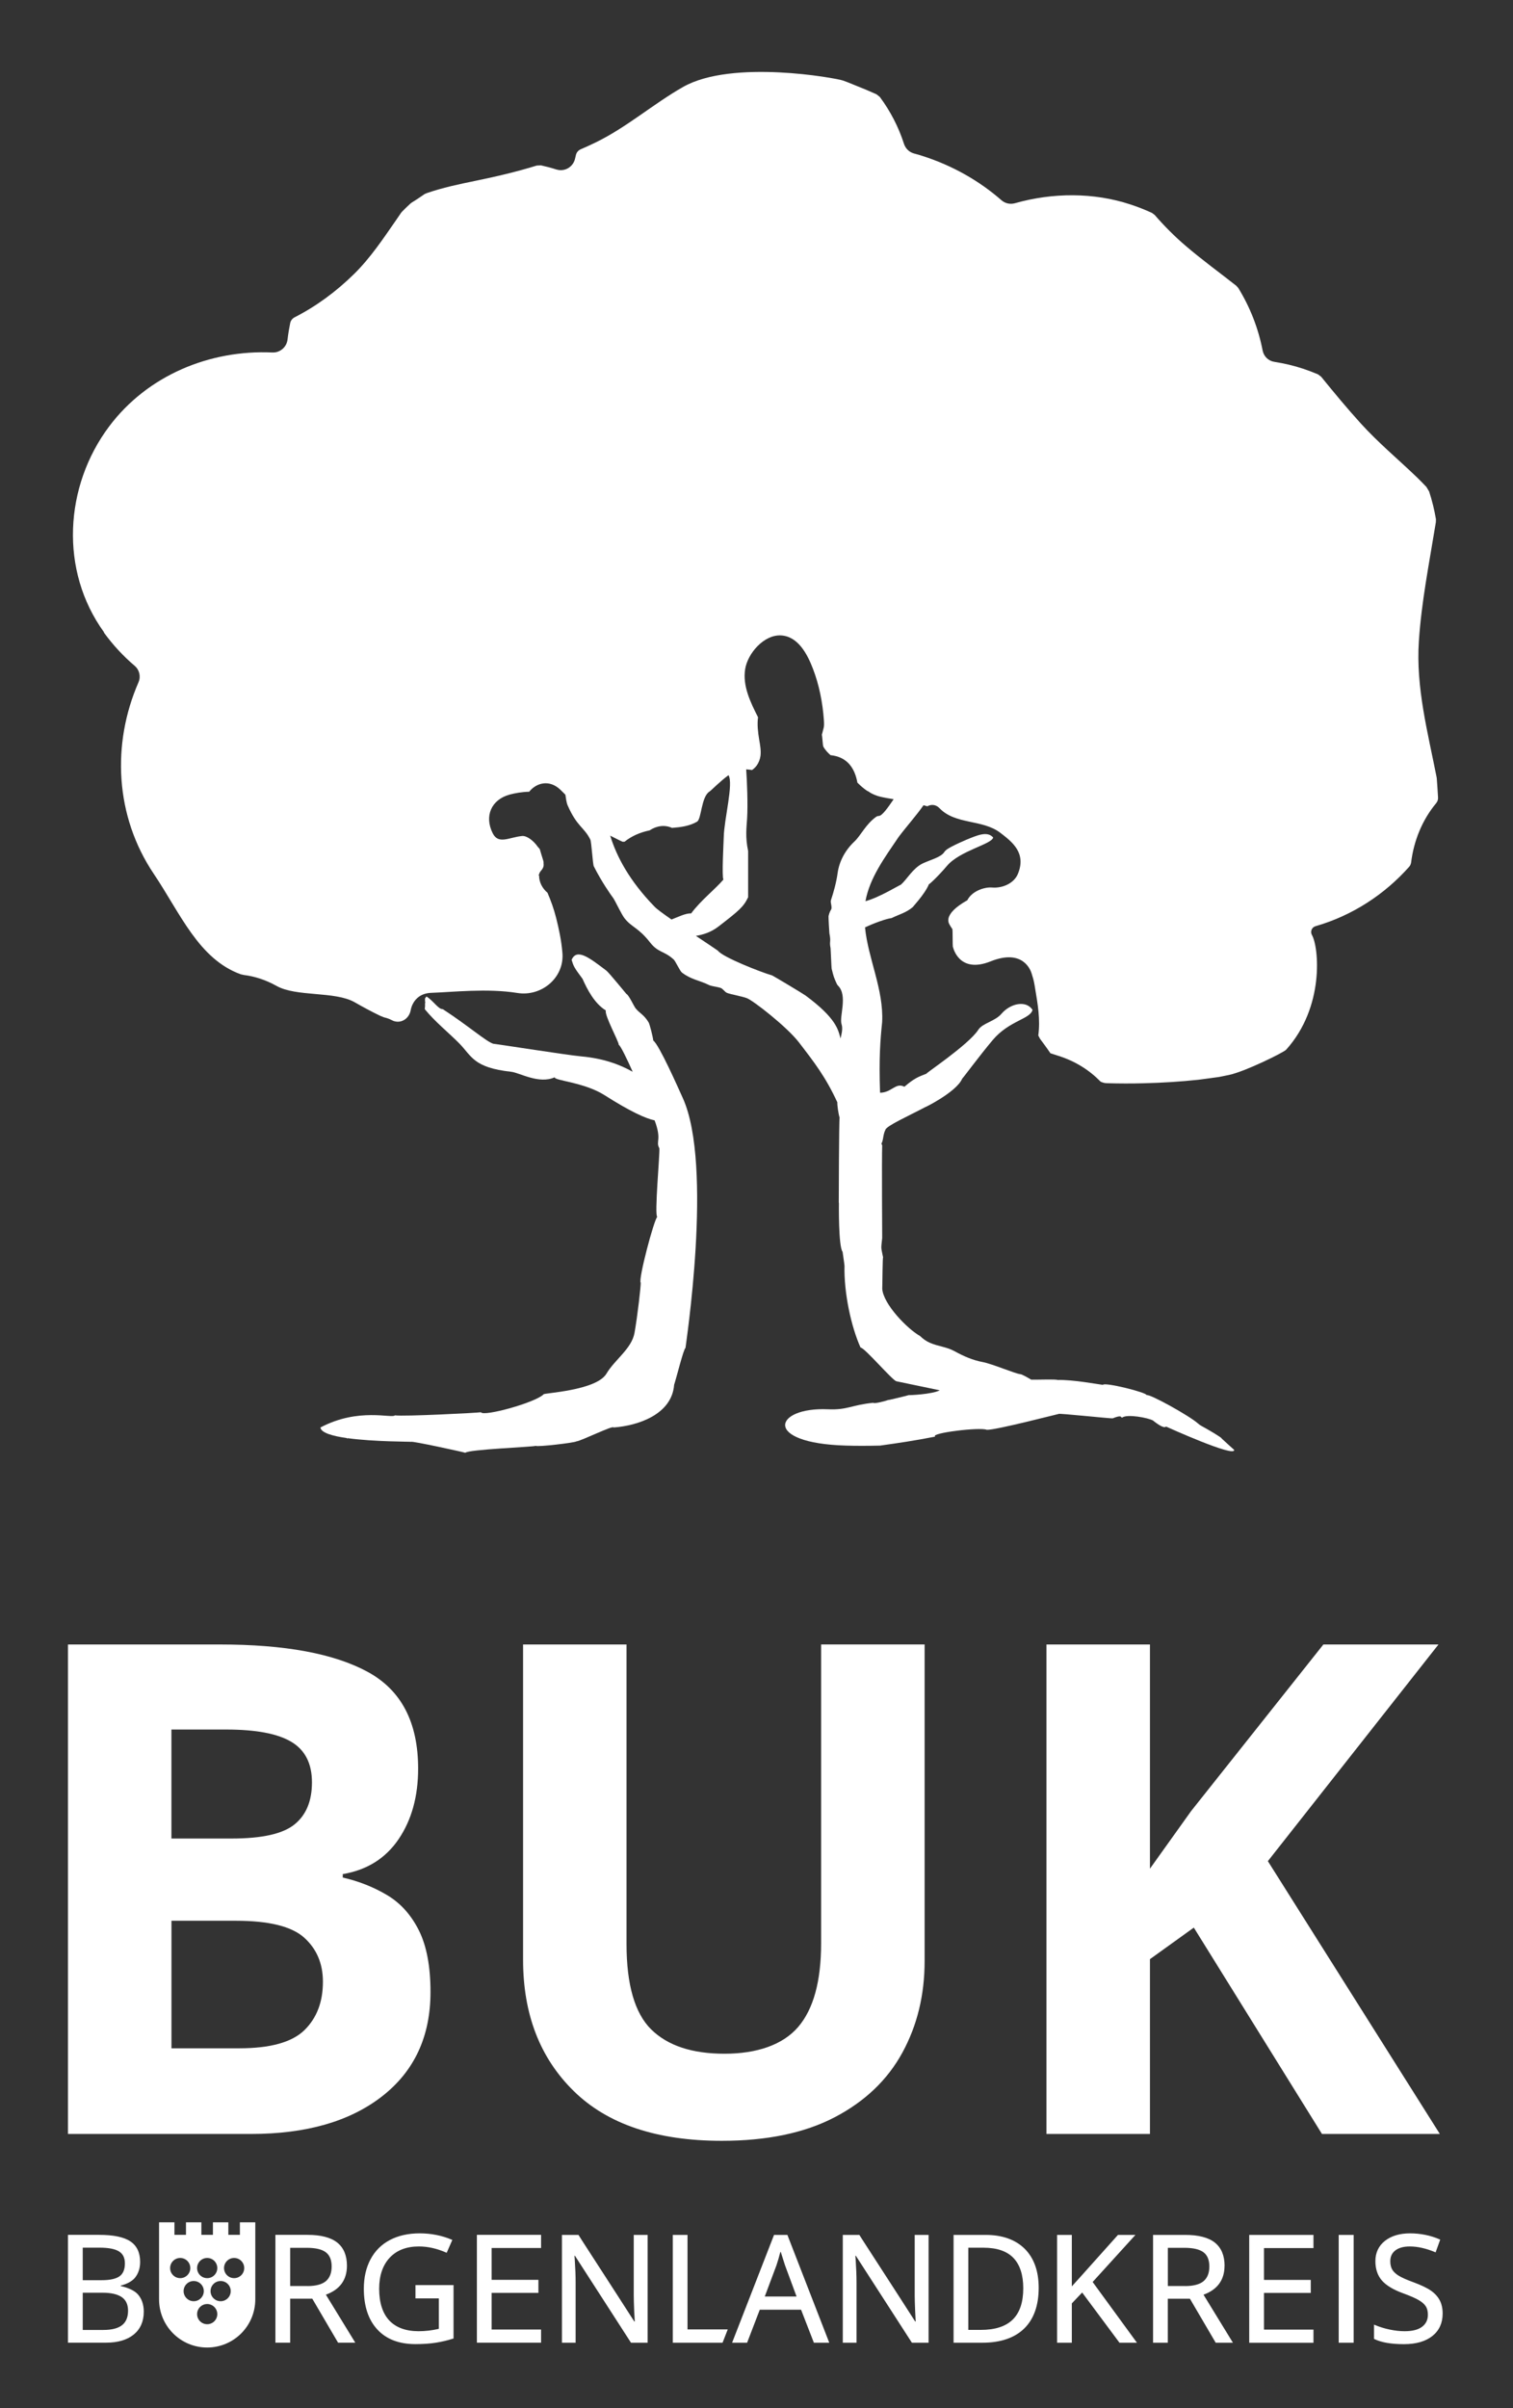 <?xml version="1.0" encoding="UTF-8"?>
<svg id="uuid-cc1bf91a-8b5a-4720-9e65-bef8d76353d0" data-name="uuid-806fed81-007b-4bd4-a33f-f3a294a84200" xmlns="http://www.w3.org/2000/svg" viewBox="0 0 311.81 496.06">
  <rect x="0" y="0" width="311.81" height="496.06" fill="#333333" stroke="none"/>
  <path d="M21.4,130.28c1.87,2.58,4,4.87,6.35,6.87.99.84,1.31,2.2.79,3.4-5.52,12.66-4.88,27.53,3.16,39.47,5.46,8.12,9.24,17.55,17.93,20.68.21.05.42.1.63.14,2.23.28,4.5,1,6.73,2.25,4.1,2.3,12,1.04,16.09,3.36,1.73.99,3.48,1.94,5.28,2.8.12.06.45.19.83.33.38.08,1.03.28,1.46.52.16.07.32.14.48.22.06.02.12.03.18.05,1.55.43,3.02-.66,3.32-2.24.35-1.88,1.73-3.53,4.2-3.61,4.38-.15,11.62-.97,17.77.02,5.02.81,9.71-3.14,9.31-8.21-.2-2.56-.75-5.1-1.31-7.3-.45-1.78-1.06-3.48-1.77-5.13-1.04-.88-1.73-2.16-1.73-3.51-.04-.07-.07-.14-.11-.21.04-.02.08-.03.12-.05.05-.78,1.1-1.02.91-2.31.02-.11.02-.3-.08-.6-.25-.77-.47-1.54-.7-2.31,0-.01-.02-.03-.04-.05-.06-.06-.2-.23-.2-.24-.05-.06-.1-.11-.16-.17-.9-1.32-2.32-2.34-3.25-2.24-2.67.27-4.86,1.8-6.04-.55-1.78-3.53-.32-6.95,3.51-7.99,1.04-.28,2.52-.55,4-.58,1.48-1.85,4.16-2.58,6.43-.41.34.33.69.68,1.03,1.02.12.81.22,1.64.47,2.21,1.95,4.44,3.36,4.42,4.67,7.04.24.49.49,5.06.72,5.51,1.65,3.26,3.48,5.84,4.04,6.59.58.94,1.68,3.34,2.31,4.13,1.5,1.89,2.8,1.84,5.27,4.99,1.66,2.11,2.87,1.68,4.84,3.48.39.36,1.27,2.37,1.71,2.7,1.96,1.48,3.51,1.54,5.64,2.59.04.02.07.03.11.05.57.19,1.69.32,2.21.51.53.2.84.85,1.35,1.04.77.29,3.05.69,4.08,1.08,1.29.49,8.25,5.9,10.71,9.1,3.22,4.18,5.53,7.18,7.91,12.34-.03.7.26,2.54.47,3.15-.13.65-.17,17.43-.17,17.43l.03.24s-.12,8.92.76,9.99c.29,1.92.39,2.87.39,2.87-.13,5.56,1.35,12.49,3.31,16.85.79-.04,6.56,6.77,7.39,6.94,2.98.62,5.95,1.25,8.93,1.86-1.49.83-6.55,1.05-6.34.98-.51.16-4.82,1.21-4.22.99-1.08.4-3.09.83-3.13.6-4.55.45-5.3,1.52-9.35,1.34-11.14-.49-13.62,6.99,3.74,7.48,2.05.06,4.38.06,7.01,0,3.71-.52,7.07-1.01,11.35-1.85-1.15-.74,9.37-2.01,10.63-1.4,1.77.09,14.76-3.29,14.83-3.27-.2-.19,10.65.96,11.1.91,2.03-.81,1.64-.18,1.95-.14,1.02-.83,5.47.05,6.37.58.12.07.2.17.31.25.6.44,1.96,1.46,2.39,1,0,0,14.42,6.54,14.03,4.78.01.06-2.58-2.33-2.58-2.33.13-.13-2.85-1.88-4.1-2.55-.3-.16-.56-.34-.81-.57-1.7-1.53-10.04-6.17-10.56-5.8.2-.52-8.7-2.74-9-2.12-.95-.1-6.07-1.09-9.34-1.01-.34-.18-3.88-.04-5.42-.06-.92-.53-1.89-1.1-2.25-1.13-1.04-.1-5.8-2.13-7.72-2.49-2.1-.39-3.96-1.21-5.85-2.25-1.61-.89-3.39-.99-5.05-1.72-.79-.34-1.45-.82-2.03-1.39-2.59-1.44-7.61-6.57-7.81-9.76.04-.35.06-7.05.19-6.38-.47-2.35-.45-1.65-.2-4.07,0,0-.1-16.54,0-19.07-.07-.12-.1-.25-.16-.38.42-.62.31-1.86.82-2.81.13-.81,4.81-2.89,8.44-4.81-1.22.65,6.19-2.86,7.4-5.77-.1.25,3.6-4.76,6.26-7.91,3.41-4.05,7.79-4.32,8.22-6.24-1.32-2.03-4.55-1.35-6.4.81-1.33,1.56-3.89,1.92-4.77,3.29-2,3.12-11.38,9.31-10.64,9.03-1.79.7-2.48.92-4.6,2.71-1.79-.95-2.61,1.22-5.01,1.23-.25-7.08.05-10.85.43-14.55.34-6.72-2.89-13.02-3.53-19.5,1.76-.85,4.45-1.82,5.47-1.92,1.55-.77,3.05-1.1,4.47-2.35-.5.43,2.38-2.5,3.24-4.65-.07.18,1.67-1.36,3.74-3.79,2.65-3.11,9.24-4.42,9.49-5.82-1.24-1.36-3.2-.48-5.55.48-.77.32-2.1.93-2.88,1.34-.7.37-1.35.72-1.66,1.21-.68,1.07-2.99,1.62-4.47,2.34-2,.98-3.22,3.28-4.48,4.38-.07-.08-4.38,2.61-7.28,3.38.87-4.84,4.02-9.06,6.82-13.21,1.66-2.21,3.55-4.29,5.15-6.56.26.08.52.13.77.22.77-.42,1.74-.42,2.51.38,3.29,3.45,8.85,2.25,12.56,5.09,2.42,1.86,5.4,4.13,3.6,8.47-.82,1.96-3.21,2.97-5.32,2.79-1.56-.13-4.15.72-5.1,2.63-.35.22-5.05,2.66-3.66,5.01.01.01.03.05.08.13.04.07.07.14.11.2.1.18.36.54.37.55.14.14.01,3.72.16,3.79.02,0,1.18,5.53,7.75,2.9,6.74-2.69,8.27,1.92,8.45,2.51.1.31.19.62.28.94.02.08.05.16.07.24.11.42.2.85.27,1.3,0,0,0,0,0,0,.03.16.06.33.08.49.55,3.29,1.12,6.46.67,9.79.11.2.23.43.36.69.28.37,1.42,1.9,2.14,2.97.79.25,1.62.53,1.63.53,3.48,1.09,6.41,2.95,8.71,5.32.05.02.11.04.16.07.35.15.73.24,1.12.25,2.54.07,5.09.08,7.63.01,3.75-.09,7.51-.32,11.24-.72.67-.07,3.32-.46,4.16-.56.08-.01.15-.02.22-.04.66-.13,1.32-.26,1.97-.4,3.47-.76,11.26-4.66,11.72-5.17,7.96-8.8,6.78-21.13,5.33-23.66-.39-.69-.03-1.58.74-1.8,7.63-2.2,14.24-6.55,19.3-12.24.23-.26.37-.59.41-.93.55-4.43,2.28-8.71,5.14-12.15.28-.33.43-.75.4-1.19-.08-1.32-.15-2.64-.26-3.96-.01-.09-.02-.17-.04-.25-1.82-9.27-4.28-18.46-3.65-27.98.54-8.15,2.12-16,3.42-24.03.03-.18.06-.34.08-.49,0-.21.01-.42.02-.62-.33-1.96-.8-3.86-1.4-5.7-.19-.32-.37-.62-.56-.94-.66-.69-1.32-1.38-2.01-2.04-3.88-3.72-7.96-7.11-11.58-11.11-2.8-3.09-5.47-6.31-8.1-9.55-.22-.17-.44-.33-.66-.5-1-.42-2.02-.81-3.07-1.16-1.92-.63-3.9-1.1-5.91-1.41-1.24-.19-2.19-1.12-2.43-2.35-.9-4.65-2.62-8.97-5.01-12.86-.14-.16-.28-.31-.41-.46-3.47-2.74-7.07-5.34-10.44-8.23-2.33-1.99-4.44-4.12-6.38-6.36-.19-.15-.38-.29-.58-.43-1.42-.65-2.89-1.23-4.41-1.73-7.57-2.5-16.01-2.47-23.81-.26-.99.28-2.03.05-2.8-.63-4.57-3.99-10.04-7.1-16.15-9.07-.61-.2-1.22-.38-1.84-.54-.99-.27-1.76-1.01-2.08-1.99-1.13-3.51-2.82-6.75-4.97-9.65-.24-.19-.46-.37-.7-.56-.71-.32-1.42-.63-2.13-.93-.63-.27-3.14-1.26-3.72-1.51-.45-.17-.85-.32-1.05-.39-1.28-.47-22.83-4.46-32.99,1.34-6.19,3.53-11.58,8.3-18.02,11.43-1.02.5-2.03.95-3.04,1.39-.48.21-.85.62-.98,1.14-.07.27-.13.53-.19.8-.39,1.72-2.15,2.75-3.83,2.22h-.03c-1.04-.34-2.09-.61-3.16-.85-.29.01-.57.02-.86.04-4.08,1.26-8.25,2.25-12.65,3.15-3.38.69-6.76,1.4-10.02,2.53-.12.04-.27.11-.43.18-.59.42-1.94,1.33-2.64,1.74-.09.07-.18.13-.27.2-.6.56-1.3,1.21-1.79,1.73-.07.07-.12.14-.18.22-.31.45-.62.91-.93,1.36-2.71,3.9-5.37,7.92-8.78,11.26-3.7,3.63-7.79,6.63-12.22,8.89-.46.24-.8.66-.91,1.17-.23,1.13-.42,2.27-.55,3.41-.18,1.56-1.55,2.74-3.12,2.67-12.91-.59-25.76,4.71-33.66,15.25-9.21,12.3-10.24,29.68-1.04,42.38M125.76,172.14c1.29.64,2.45,1.26,2.63,1.26.11,0,.22-.01.33-.02,1.48-1.18,3.2-1.92,5.16-2.33,1.4-.94,3.11-1.2,4.61-.51,1.81-.14,3.63-.38,5.16-1.28.93-.54.85-5.13,2.56-6.2.36-.23,2.18-2.11,3.93-3.38,1.05,1.75-.9,9.1-.98,12.67-.03,1.19-.43,8.23-.07,8.83-1.75,2.05-4.63,4.25-6.66,6.98-1.07-.09-2.7.74-4.04,1.25-1.66-1.15-3-2.13-3.46-2.61-5.28-5.42-7.86-10.41-9.18-14.67M181.03,168.11c-.15-.03-.31.05-.44.13-2.18,1.55-3.19,3.88-4.51,5.11-1.84,1.73-3.11,4-3.46,6.5-.26,1.9-.8,3.86-1.36,5.54-.06.18-.07.36-.03.54.37,1.93-.04.89-.48,2.79-.03.15.15,3.39.18,3.54.38,1.89-.06,1.55.24,3.07.03.16.18,4.05.22,4.2.41,1.64.42,1.74,1.08,3.18.06.13.15.24.25.34,2.03,2.06.21,6.33.71,7.92.3.93.02,1.95-.21,2.95-.48-1.8-.86-4.16-7.22-8.86-.56-.41-6.71-4.08-6.87-4.13-2.23-.63-10.27-3.78-11.18-5.1-.76-.54-2.54-1.71-4.54-3.05,1.48-.23,3.13-.74,4.68-1.94,4.21-3.26,5.15-4.03,6.09-6.02v-6.26s0,0,.01,0c0,0,0,0-.01,0v-3.25c-.62-2.89-.32-4.91-.21-6.73.17-2.82-.01-7.62-.19-10.1.41.03.81.08,1.22.14.4-.3.7-.59.99-.99.35-.5.65-1.25.74-1.94.14-1.12-.11-2.36-.28-3.37-.25-1.52-.43-3.08-.23-4.57-1.58-3.12-3.21-6.47-2.65-9.93.52-3.22,3.85-7.09,7.34-6.93,3.58.16,5.5,3.93,6.62,6.85,1.29,3.34,2.01,7.02,2.26,10.59.11,1.63-.06,1.49-.42,3.05.1.23.18,2.18.3,2.4.37.7.91,1.26,1.49,1.78,3.41.34,4.99,2.63,5.54,5.66.62.62,1.27,1.2,1.99,1.68.24.09.45.22.65.39.62.35,1.28.63,2.01.81.93.23,1.87.37,2.82.53-1.16,1.71-2.47,3.58-3.12,3.44" style="fill: #fff;"/>
  <path d="M99.16,290.91c-.91.14-15.89.9-17.78.64-.52.71-7.48-1.68-15.34,2.5.11,1.09,2.49,1.77,5.5,2.19-.05.02-.08.06-.08.14.05-.03.11-.08.16-.13,5.49.76,13.05.7,13.13.76.14-.22,10.91,2.14,11.15,2.25.67-.7,13.9-1.19,14.52-1.43.21.27,8.07-.63,8.4-.93.74.01,7.67-3.4,7.61-2.85,4.97-.35,12.04-2.65,12.5-8.8.46-1.36,1.97-7.49,2.34-7.57-.04-.1,5.78-37.52-.55-51.48-.95-2.1-4.87-10.98-6.09-11.86-.07-.71-.72-3.34-.96-3.74-.99-1.63-1.84-1.85-2.67-2.88-.39-.48-1.37-2.72-1.92-2.99-.02,0-3.6-4.41-4.13-4.8-3.48-2.63-6.07-4.68-7.15-2.21.41,1.33.49,1.55,2.25,3.91,1,2.24,2.46,5.07,4.81,6.52-.36.92,2.75,6.53,2.65,7.07.36.13,1.72,2.96,2.88,5.56-2.63-1.5-6.11-2.77-10.58-3.17-2.87-.25-18.85-2.78-18.07-2.58-1.45-.38-5.05-3.61-10.48-7.15-.94.03-1.87-1.66-3.37-2.61-.1.14-.2.27-.3.4.01.2.01.4,0,.6.06.11.06.26,0,.43,0,.09,0,.18,0,.26.04.31-.05.62-.05.92,2.02,2.51,5.1,5.01,7.1,7.04,2.6,2.65,2.9,5,10.72,5.86,1.73.19,5.72,2.61,8.96,1.13-.15.69,6.06,1.01,10.29,3.7,5.27,3.35,8.42,4.78,10.3,5.18,1.55,4.13.15,4.25.97,5.74.16.8-1.07,13.99-.42,14.12-.68.58-3.96,12.96-3.42,13.57.08.38-.65,6.86-1.28,10.36-.58,3.24-4.1,5.53-5.77,8.37-2.09,3.54-13.11,4-12.96,4.27-1.72,1.72-12.36,4.64-12.91,3.7" style="fill: #fff;"/>
  <path d="M48.25,465.12c-1.15,0-2.08.93-2.08,2.08s.93,2.08,2.08,2.08,2.08-.93,2.08-2.08-.93-2.08-2.08-2.08M42.7,474.61c-1.15,0-2.08.93-2.08,2.08s.93,2.08,2.08,2.08,2.08-.93,2.08-2.08-.93-2.08-2.08-2.08M45.47,469.87c-1.15,0-2.08.93-2.08,2.08s.93,2.08,2.08,2.08,2.08-.93,2.08-2.08-.93-2.08-2.08-2.08M39.92,469.87c-1.15,0-2.08.93-2.08,2.08s.93,2.08,2.08,2.08,2.08-.93,2.08-2.08-.93-2.08-2.08-2.08M37.14,465.12c-1.14,0-2.08.93-2.08,2.08s.93,2.08,2.08,2.08,2.08-.93,2.08-2.08-.93-2.08-2.08-2.08M42.7,465.12c-1.15,0-2.08.93-2.08,2.08s.93,2.08,2.08,2.08,2.08-.93,2.08-2.08-.93-2.08-2.08-2.08M52.61,457.78v15.87c0,5.48-4.44,9.92-9.92,9.92s-9.91-4.44-9.91-9.92v-15.87h3.17v2.58h2.38v-2.58h3.17v2.58h2.38v-2.58h3.18v2.58h2.38v-2.58h3.18Z" style="fill: #fff;"/>
  <path d="M225.18,470.07l9.13,12.51h-3.6l-7.69-10.34-2.13,2.24v8.1h-3.04v-22.21h3.04v10.6l1.65-1.82,7.86-8.78h3.6l-8.82,9.7ZM202.11,479.94h-2.55v-16.93h3.16c2.73,0,4.8.71,6.14,2.11,1.34,1.4,2.02,3.5,2.02,6.24,0,5.77-2.87,8.58-8.77,8.58M203.12,460.37h-6.6v22.21h5.95c3.71,0,6.6-.98,8.59-2.91,1.99-1.93,3-4.76,3-8.4,0-3.45-.98-6.15-2.89-8.05-1.92-1.89-4.63-2.85-8.06-2.85M98.28,460.36h13.23v2.71h-10.19v6.56h9.64v2.68h-9.64v7.55h10.19v2.71h-13.23v-22.21ZM93.37,481.74c-1.16.37-2.36.65-3.56.84-1.2.19-2.62.29-4.19.29-3.37,0-6.01-1.01-7.86-3.02-1.85-2-2.78-4.82-2.78-8.39,0-2.3.46-4.34,1.38-6.06.92-1.73,2.26-3.07,4-3.98,1.73-.91,3.79-1.37,6.13-1.37s4.57.44,6.6,1.3l.13.05-1.16,2.65-.13-.05c-1.9-.83-3.78-1.25-5.6-1.25-2.56,0-4.58.78-6.02,2.32-1.44,1.55-2.17,3.7-2.17,6.39,0,2.85.7,5.05,2.08,6.53,1.38,1.47,3.42,2.22,6.05,2.22,1.42,0,2.82-.17,4.17-.49v-6.27h-4.82v-2.74h7.85v11l-.1.03ZM244.24,470.9h-3.56v-7.87h3.41c1.82,0,3.15.32,3.95.93.79.6,1.19,1.58,1.19,2.91s-.39,2.34-1.18,3.02c-.79.67-2.08,1.02-3.81,1.02M252.37,466.73c0-2.11-.68-3.72-2.01-4.78-1.33-1.05-3.38-1.58-6.13-1.58h-6.6v22.21h3.04v-9.06h4.56l5.27,8.99.04.07h3.55l-6.06-9.89c2.87-1.04,4.33-3.05,4.33-5.96M297.31,476.58c0,1.94-.71,3.5-2.12,4.62-1.4,1.11-3.37,1.68-5.85,1.68-2.61,0-4.66-.35-6.09-1.05l-.08-.04v-2.94l.19.08c.92.39,1.94.71,3.03.94,1.1.23,2.13.34,3.07.34,1.6,0,2.82-.3,3.62-.92.8-.61,1.19-1.42,1.19-2.48,0-.7-.14-1.28-.43-1.73-.29-.45-.78-.88-1.46-1.28-.69-.4-1.76-.87-3.18-1.39-2.05-.74-3.53-1.64-4.41-2.65-.89-1.03-1.34-2.37-1.34-3.98,0-1.75.67-3.16,1.98-4.19,1.3-1.02,3.04-1.54,5.16-1.54s4.25.42,6.1,1.24l.12.05-.95,2.63-.13-.06c-1.85-.77-3.6-1.16-5.19-1.16-1.27,0-2.26.27-2.97.81-.7.54-1.05,1.27-1.05,2.24,0,.69.14,1.27.41,1.73.27.45.72.87,1.33,1.25.63.38,1.62.83,2.97,1.32,1.63.6,2.87,1.19,3.68,1.76.82.58,1.42,1.25,1.81,2,.39.75.59,1.66.59,2.7M275.89,460.37h3.08v22.21h-3.08v-22.21ZM257.45,460.37h13.24v2.71h-10.2v6.56h9.64v2.68h-9.64v7.56h10.2v2.71h-13.24v-22.21ZM133.48,482.58h-3.44l-11.55-17.91h-.1l.06.76c.12,1.81.18,3.41.18,4.75v12.4h-2.82v-22.21h3.41l.71,1.13,7.2,11.13,3.59,5.58h.1c-.03-.44-.07-1.16-.12-2.12-.06-1.5-.09-2.55-.09-3.21v-12.51h2.86v22.21ZM17.05,479.96v-7.68h4.08c1.76,0,3.1.31,3.97.91.86.6,1.29,1.53,1.29,2.79,0,1.33-.41,2.33-1.23,2.98-.82.65-2.11.99-3.83.99h-4.28ZM17.05,463h3.49c1.82,0,3.16.26,3.98.77.82.51,1.22,1.32,1.22,2.48,0,1.24-.38,2.13-1.11,2.65-.75.53-1.99.8-3.67.8h-3.91v-6.7ZM27.57,480.89c1.36-1.12,2.06-2.7,2.06-4.7,0-1.48-.42-2.68-1.23-3.59-.73-.8-2.05-1.37-3.52-1.69v-.1c1.16-.29,2.26-.82,2.9-1.57.72-.87,1.1-1.98,1.1-3.31,0-1.91-.68-3.34-2.02-4.23-1.33-.89-3.49-1.34-6.45-1.34h-6.4v22.21h7.85c2.42,0,4.34-.56,5.7-1.68M141.7,479.84h8.28l-1.07,2.74h-10.26v-22.21h3.04v19.47ZM157.61,473.06l2.42-6.46c.27-.82.54-1.74.79-2.71h.09l.86,2.71,2.39,6.46h-6.55ZM159.52,460.37l-8.57,22.02-.07.19h3.09l2.61-6.8h8.51l2.64,6.8h3.17l-8.63-22.21h-2.75ZM188.51,460.37h2.86v22.21h-3.44l-11.55-17.91h-.1l.06.76c.12,1.81.18,3.41.18,4.75v12.4h-2.83v-22.21h3.41l.72,1.13,7.2,11.13,3.59,5.58h.1c-.03-.44-.07-1.16-.11-2.12-.06-1.5-.09-2.55-.09-3.21v-12.52ZM63.36,470.9h-3.56v-7.87h3.41c1.82,0,3.15.31,3.95.93.79.6,1.19,1.58,1.19,2.91s-.39,2.34-1.18,3.02c-.79.67-2.07,1.02-3.82,1.02M67.17,472.68c2.87-1.04,4.33-3.05,4.33-5.96,0-2.12-.68-3.72-2.01-4.78-1.33-1.05-3.39-1.58-6.13-1.58h-6.6v22.21h3.04v-9.06h4.56l5.27,8.99.04.07h3.55l-6.06-9.89Z" style="fill: #fff;"/>
  <path d="M14.01,338.75h31.35c13.37,0,23.51,1.88,30.43,5.65,6.92,3.77,10.38,10.4,10.38,19.91,0,5.74-1.34,10.59-4.02,14.54-2.68,3.95-6.52,6.36-11.51,7.2v.71c3.29.75,6.33,1.95,9.11,3.6,2.78,1.65,4.96,4.07,6.57,7.27,1.6,3.2,2.4,7.44,2.4,12.71,0,9.13-3.32,16.29-9.96,21.47-6.64,5.18-15.65,7.77-27.04,7.77H14.01v-100.83ZM35.34,378.72h12.43c6.21,0,10.52-.96,12.92-2.9,2.4-1.93,3.6-4.82,3.6-8.68s-1.41-6.64-4.24-8.33c-2.83-1.7-7.3-2.54-13.42-2.54h-11.3v22.45ZM35.34,395.66v26.27h13.98c6.4,0,10.87-1.25,13.42-3.74,2.54-2.49,3.81-5.81,3.81-9.96,0-3.76-1.3-6.8-3.88-9.11-2.59-2.31-7.27-3.46-14.05-3.46h-13.27Z" style="fill: #fff;"/>
  <path d="M190.55,338.75v65.24c0,6.97-1.53,13.25-4.59,18.85-3.06,5.6-7.7,10.03-13.91,13.28s-13.98,4.87-23.3,4.87c-13.37,0-23.54-3.41-30.5-10.24-6.97-6.82-10.45-15.84-10.45-27.04v-64.96h21.32v61.71c0,8.38,1.7,14.24,5.08,17.58,3.39,3.34,8.42,5.01,15.11,5.01s12.03-1.84,15.18-5.51c3.15-3.67,4.73-9.41,4.73-17.23v-61.57h21.32Z" style="fill: #fff;"/>
  <path d="M296.73,439.58h-24.29l-26.41-42.51-9.04,6.5v36.01h-21.33v-100.83h21.33v46.18c1.41-1.98,2.82-3.95,4.24-5.93,1.41-1.98,2.82-3.95,4.24-5.93l27.26-34.32h23.72l-35.16,44.63,35.45,56.21Z" style="fill: #fff;"/>
</svg>